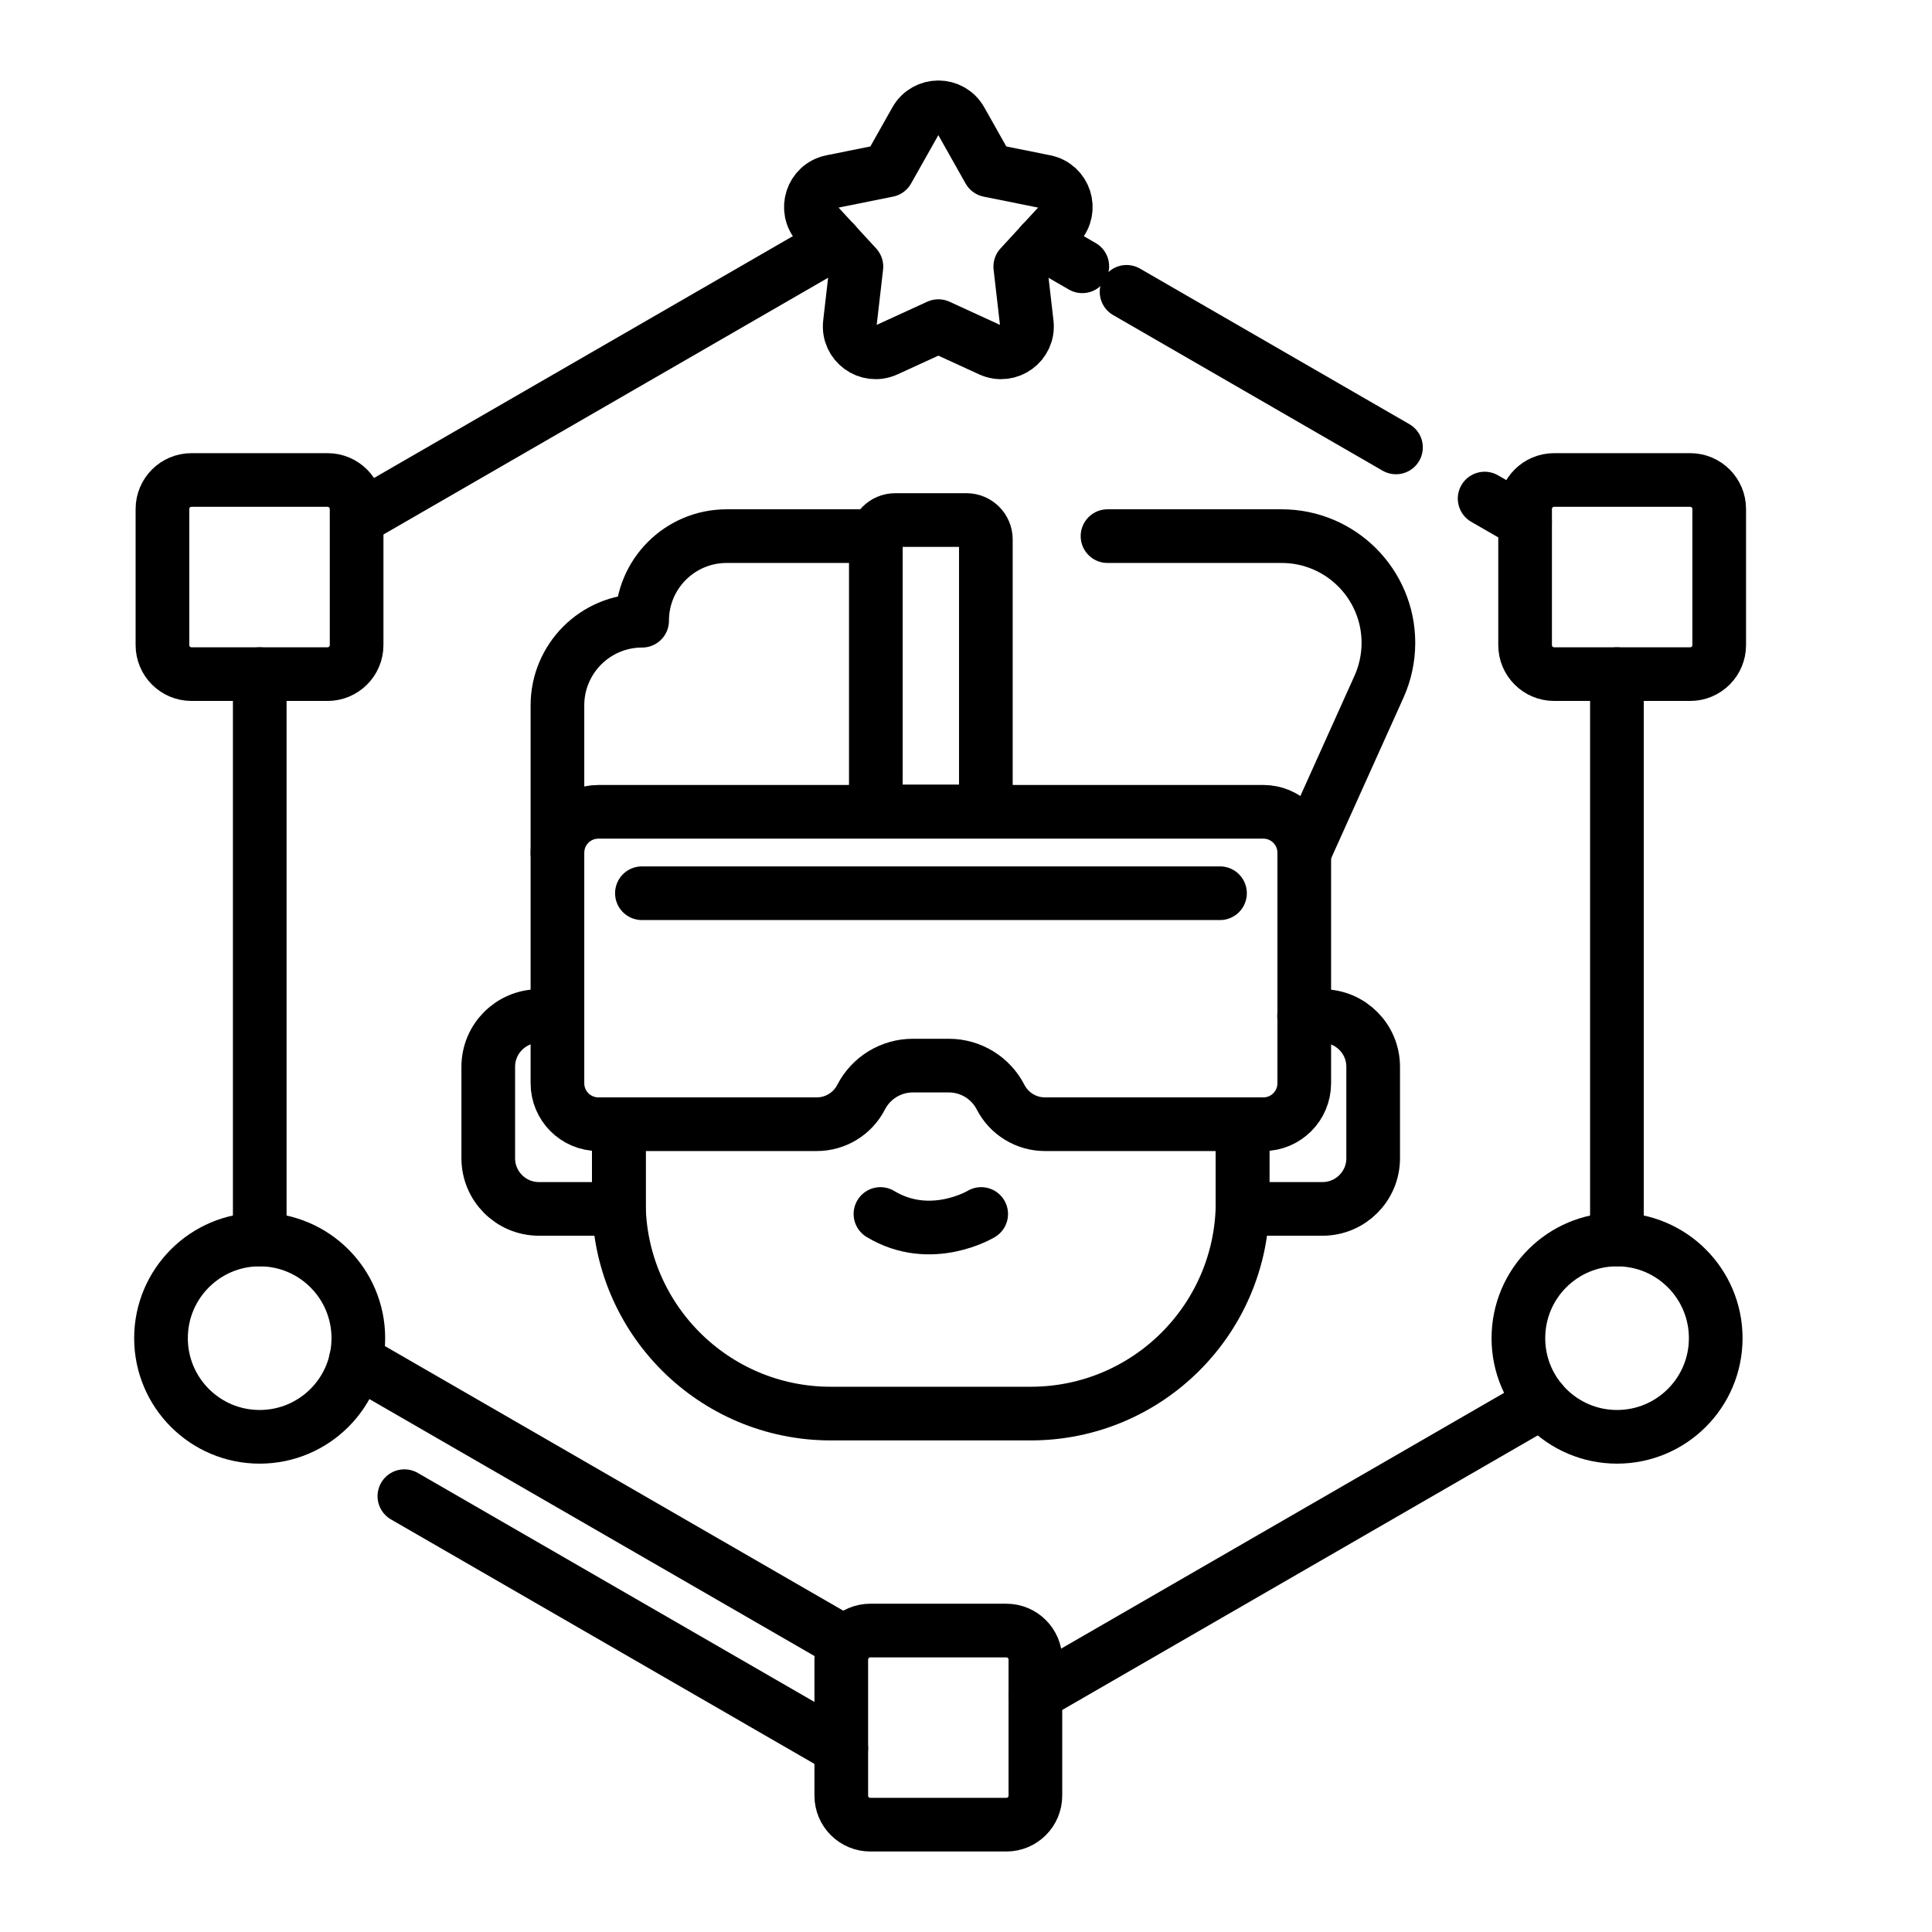 <svg width="36" height="36" viewBox="0 0 36 36" fill="none" xmlns="http://www.w3.org/2000/svg">
<path d="M23.154 20.948V22.391C23.154 24.572 21.387 26.34 19.206 26.34H15.479C13.299 26.34 11.531 24.572 11.531 22.391V20.948" stroke="black" stroke-miterlimit="10" stroke-linecap="round" stroke-linejoin="round"/>
<path d="M10.387 15.89V20.184C10.387 20.606 10.728 20.948 11.15 20.948H15.22C15.568 20.948 15.886 20.753 16.045 20.445C16.231 20.083 16.603 19.856 17.009 19.856H17.681C18.087 19.856 18.459 20.083 18.645 20.445C18.804 20.753 19.122 20.948 19.47 20.948H23.541C23.962 20.948 24.303 20.606 24.303 20.184V15.89C24.303 15.469 23.962 15.127 23.541 15.127H11.15C10.728 15.127 10.387 15.469 10.387 15.89Z" stroke="black" stroke-miterlimit="10" stroke-linecap="round" stroke-linejoin="round"/>
<path d="M22.733 16.644H11.961" stroke="black" stroke-miterlimit="10" stroke-linecap="round" stroke-linejoin="round"/>
<path d="M11.533 20.948V22.526H10.042C9.521 22.526 9.098 22.104 9.098 21.582V19.878C9.098 19.356 9.521 18.933 10.042 18.933H10.385" stroke="black" stroke-miterlimit="10" stroke-linecap="round" stroke-linejoin="round"/>
<path d="M24.299 18.933H24.643C25.164 18.933 25.587 19.356 25.587 19.878V21.582C25.587 22.104 25.164 22.526 24.643 22.526H23.152V20.948" stroke="black" stroke-miterlimit="10" stroke-linecap="round" stroke-linejoin="round"/>
<path d="M18.283 22.621C18.283 22.621 17.345 23.188 16.406 22.621" stroke="black" stroke-miterlimit="10" stroke-linecap="round" stroke-linejoin="round"/>
<path d="M16.32 15.121H18.37V10.052C18.37 9.852 18.208 9.69 18.009 9.69H16.682C16.482 9.69 16.32 9.852 16.32 10.052V15.121Z" stroke="black" stroke-miterlimit="10" stroke-linecap="round" stroke-linejoin="round"/>
<path d="M10.387 15.891V13.143C10.387 12.708 10.564 12.314 10.849 12.028C11.135 11.742 11.53 11.566 11.965 11.566C11.965 10.695 12.67 9.99 13.54 9.99H16.326" stroke="black" stroke-miterlimit="10" stroke-linecap="round" stroke-linejoin="round"/>
<path d="M20.637 9.99H23.882C24.431 9.99 24.928 10.213 25.288 10.572C25.648 10.932 25.871 11.43 25.871 11.979C25.871 12.26 25.811 12.539 25.696 12.795L24.302 15.891" stroke="black" stroke-miterlimit="10" stroke-linecap="round" stroke-linejoin="round"/>
<path d="M28.417 9.724L27.664 9.29" stroke="black" stroke-linecap="round" stroke-linejoin="round"/>
<path d="M26.012 8.337L20.992 5.438" stroke="black" stroke-linecap="round" stroke-linejoin="round" stroke-dasharray="22.83 29.59"/>
<path d="M20.167 4.962L19.414 4.527" stroke="black" stroke-linecap="round" stroke-linejoin="round"/>
<path d="M28.73 26.125L19.293 31.574" stroke="black" stroke-miterlimit="10" stroke-linecap="round" stroke-linejoin="round"/>
<path d="M15.676 32.579L7.535 27.879" stroke="black" stroke-miterlimit="10" stroke-linecap="round" stroke-linejoin="round"/>
<path d="M15.767 30.621L6.629 25.346" stroke="black" stroke-miterlimit="10" stroke-linecap="round" stroke-linejoin="round"/>
<path d="M4.84 23.096V12.562" stroke="black" stroke-miterlimit="10" stroke-linecap="round" stroke-linejoin="round"/>
<path d="M30.129 23.096V12.562" stroke="black" stroke-miterlimit="10" stroke-linecap="round" stroke-linejoin="round"/>
<path d="M15.554 4.527L6.648 9.669" stroke="black" stroke-miterlimit="10" stroke-linecap="round" stroke-linejoin="round"/>
<path d="M31.494 12.561H28.959C28.66 12.561 28.418 12.319 28.418 12.02V9.485C28.418 9.186 28.66 8.944 28.959 8.944H31.494C31.793 8.944 32.035 9.186 32.035 9.485V12.02C32.035 12.319 31.793 12.561 31.494 12.561Z" stroke="black" stroke-miterlimit="10" stroke-linecap="round" stroke-linejoin="round"/>
<path d="M18.752 34H16.217C15.918 34 15.676 33.758 15.676 33.459V30.923C15.676 30.625 15.918 30.383 16.217 30.383H18.752C19.051 30.383 19.293 30.625 19.293 30.923V33.459C19.293 33.758 19.051 34 18.752 34Z" stroke="black" stroke-miterlimit="10" stroke-linecap="round" stroke-linejoin="round"/>
<path d="M6.104 12.561H3.568C3.269 12.561 3.027 12.319 3.027 12.02V9.485C3.027 9.186 3.269 8.944 3.568 8.944H6.104C6.402 8.944 6.645 9.186 6.645 9.485V12.02C6.645 12.319 6.402 12.561 6.104 12.561Z" stroke="black" stroke-miterlimit="10" stroke-linecap="round" stroke-linejoin="round"/>
<path d="M30.131 26.773C31.147 26.773 31.97 25.95 31.97 24.935C31.97 23.919 31.147 23.096 30.131 23.096C29.116 23.096 28.293 23.919 28.293 24.935C28.293 25.95 29.116 26.773 30.131 26.773Z" stroke="black" stroke-miterlimit="10" stroke-linecap="round" stroke-linejoin="round"/>
<path d="M4.838 26.773C5.854 26.773 6.677 25.95 6.677 24.935C6.677 23.919 5.854 23.096 4.838 23.096C3.823 23.096 3 23.919 3 24.935C3 25.95 3.823 26.773 4.838 26.773Z" stroke="black" stroke-miterlimit="10" stroke-linecap="round" stroke-linejoin="round"/>
<path d="M17.485 6.077L18.453 6.521C18.795 6.677 19.177 6.4 19.133 6.026L19.011 4.968L19.732 4.184C19.986 3.907 19.841 3.458 19.472 3.384L18.428 3.174L17.905 2.246C17.721 1.918 17.249 1.918 17.064 2.246L16.541 3.174L15.497 3.384C15.128 3.458 14.983 3.907 15.237 4.184L15.958 4.968L15.836 6.026C15.793 6.4 16.174 6.677 16.516 6.521L17.485 6.077Z" stroke="black" stroke-miterlimit="10" stroke-linecap="round" stroke-linejoin="round"/>
</svg>
